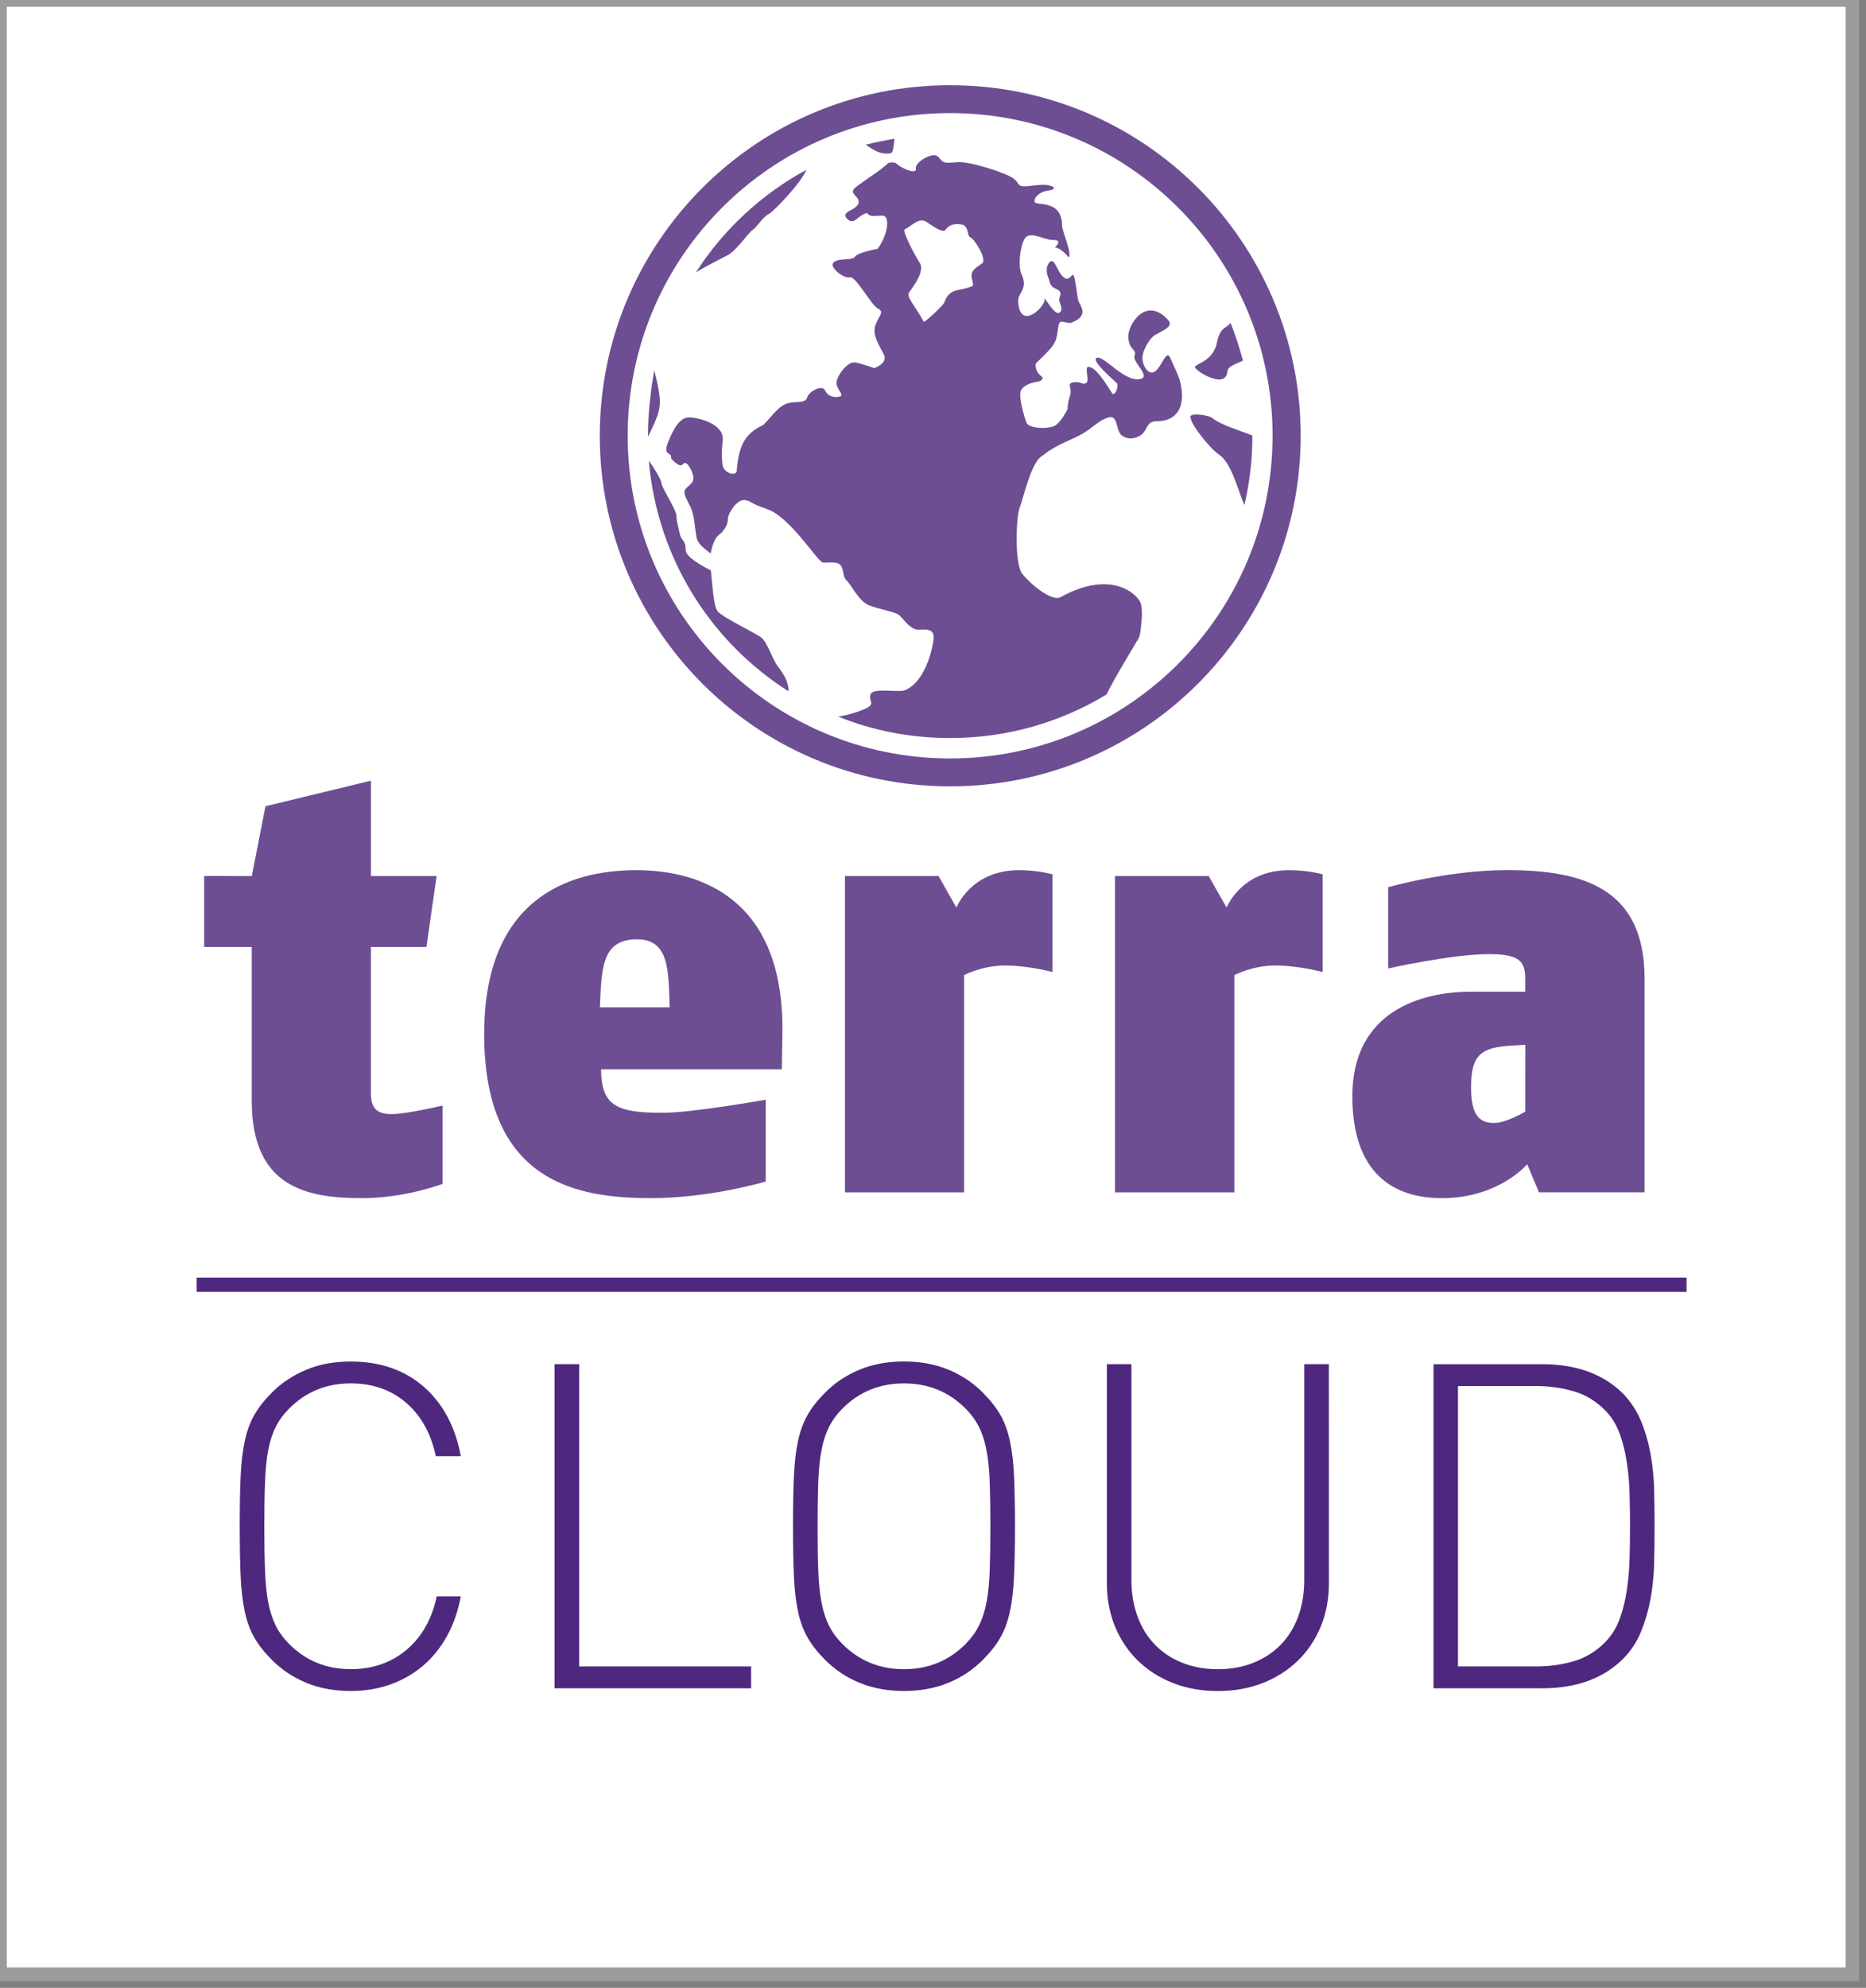 <?xml version="1.0" encoding="UTF-8"?> <!-- Generator: Adobe Illustrator 15.1.0, SVG Export Plug-In . SVG Version: 6.00 Build 0) --> <svg xmlns="http://www.w3.org/2000/svg" xmlns:xlink="http://www.w3.org/1999/xlink" id="Ebene_1" x="0px" y="0px" width="82.809px" height="88.168px" viewBox="0 0 82.809 88.168" xml:space="preserve"><rect x="0" y="0" width="82.809" height="88.168" fill="#808080" stroke="none"/> <rect x="0" fill="#FFFFFF" stroke="#9B9B9A" stroke-width="0.603" width="82.205" height="87.566"></rect> <g> <g> <g> <g> <defs> <rect id="SVGID_1_" x="3.547" y="3.781" width="75.111" height="80.009"></rect> </defs> <clipPath id="SVGID_2_"> <use xlink:href="#SVGID_1_" overflow="visible"></use> </clipPath> <path clip-path="url(#SVGID_2_)" fill="#6D4E92" d="M42.165,3.779c-8.592,0-15.548,6.965-15.548,15.547 c0,8.585,6.955,15.552,15.548,15.552c8.591,0,15.557-6.966,15.557-15.552C57.721,10.744,50.756,3.779,42.165,3.779 M42.165,33.64c-7.902,0-14.31-6.406-14.31-14.314c0-7.903,6.406-14.31,14.31-14.31c7.901,0,14.309,6.407,14.309,14.31 C56.473,27.234,50.066,33.64,42.165,33.64"></path> </g> </g> <g> <g> <defs> <rect id="SVGID_3_" x="3.547" y="3.781" width="75.111" height="80.009"></rect> </defs> <clipPath id="SVGID_4_"> <use xlink:href="#SVGID_3_" overflow="visible"></use> </clipPath> <path clip-path="url(#SVGID_4_)" fill="#6D4E92" d="M32.757,27.699c-0.397-0.219-0.776-0.437-0.901-0.574 c-0.194-0.217-0.24-1.208-0.309-1.825c-0.474-0.242-1.118-0.611-1.118-0.91c0-0.459-0.195-0.389-0.266-0.726 c-0.058-0.324-0.143-0.517-0.143-0.782c0-0.052-0.022-0.128-0.062-0.218c-0.166-0.402-0.611-1.094-0.611-1.251 c0-0.152-0.355-0.702-0.552-0.977c0.063,0.764,0.191,1.503,0.379,2.228c0.476,1.863,1.344,3.57,2.514,5.036 c0.925,1.156,2.044,2.162,3.305,2.963c0.015-0.422-0.241-0.801-0.459-1.086c-0.275-0.354-0.479-1.114-0.774-1.318 C33.567,28.129,33.15,27.912,32.757,27.699"></path> </g> </g> <g> <g> <defs> <rect id="SVGID_5_" x="3.547" y="3.781" width="75.111" height="80.009"></rect> </defs> <clipPath id="SVGID_6_"> <use xlink:href="#SVGID_5_" overflow="visible"></use> </clipPath> <path clip-path="url(#SVGID_6_)" fill="#6D4E92" d="M54.084,20.156c0.569,0.341,0.887,1.706,1.139,2.242 c0.17-0.721,0.284-1.479,0.332-2.247c0.015-0.271,0.021-0.551,0.021-0.83c-0.455-0.205-1.385-0.446-1.806-0.802 c-0.072-0.062-0.78-0.223-0.934-0.07C52.755,18.748,53.724,19.919,54.084,20.156"></path> </g> </g> <g> <g> <defs> <rect id="SVGID_7_" x="3.547" y="3.781" width="75.111" height="80.009"></rect> </defs> <clipPath id="SVGID_8_"> <use xlink:href="#SVGID_7_" overflow="visible"></use> </clipPath> <path clip-path="url(#SVGID_8_)" fill="#6D4E92" d="M29.272,17.628c-0.038-0.484-0.196-0.991-0.233-1.209 c-0.064,0.36-0.137,0.777-0.179,1.209c-0.072,0.578-0.105,1.185-0.105,1.697v0.053c0.182-0.384,0.428-0.859,0.499-1.238 C29.282,17.983,29.292,17.807,29.272,17.628"></path> </g> </g> <g> <g> <defs> <rect id="SVGID_9_" x="3.547" y="3.781" width="75.111" height="80.009"></rect> </defs> <clipPath id="SVGID_10_"> <use xlink:href="#SVGID_9_" overflow="visible"></use> </clipPath> <path clip-path="url(#SVGID_10_)" fill="#6D4E92" d="M54.611,14.324c-0.051,0.062-0.124,0.127-0.243,0.204 c-0.338,0.222-0.326,0.636-0.417,0.863c-0.271,0.71-0.968,0.749-0.916,0.914c0.063,0.167,1.37,0.997,1.438,0.157 c0.016-0.228,0.407-0.322,0.687-0.469C55.007,15.419,54.828,14.87,54.611,14.324"></path> </g> </g> <g> <g> <defs> <rect id="SVGID_11_" x="3.547" y="3.781" width="75.111" height="80.009"></rect> </defs> <clipPath id="SVGID_12_"> <use xlink:href="#SVGID_11_" overflow="visible"></use> </clipPath> <path clip-path="url(#SVGID_12_)" fill="#6D4E92" d="M38.418,6.42c0.284,0.171,0.598,0.455,1.095,0.379 c0.157-0.029,0.151-0.47,0.18-0.649C39.285,6.226,38.812,6.314,38.418,6.42"></path> </g> </g> <g> <g> <defs> <rect id="SVGID_13_" x="3.547" y="3.781" width="75.111" height="80.009"></rect> </defs> <clipPath id="SVGID_14_"> <use xlink:href="#SVGID_13_" overflow="visible"></use> </clipPath> <path clip-path="url(#SVGID_14_)" fill="#6D4E92" d="M30.884,12.08c0.498-0.308,1.158-0.626,1.382-0.748 c0.401-0.194,0.924-0.981,1.118-1.12c0.199-0.128,0.465-0.588,0.726-0.715c0.242-0.12,1.503-1.466,1.669-1.962 C33.792,8.614,32.098,10.185,30.884,12.08"></path> </g> </g> <g> <g> <defs> <rect id="SVGID_15_" x="3.547" y="3.781" width="75.111" height="80.009"></rect> </defs> <clipPath id="SVGID_16_"> <use xlink:href="#SVGID_15_" overflow="visible"></use> </clipPath> <path clip-path="url(#SVGID_16_)" fill="#6D4E92" d="M19.638,52.51v-3.473c0,0-1.588,0.377-2.248,0.377 c-0.479,0-0.931-0.108-0.931-0.901v-6.51h2.465l0.452-3.147H16.46v-4.229l-4.679,1.132l-0.606,3.096H9.06v3.147h2.113v6.829 c0,3.813,2.403,4.311,4.895,4.311C17.996,53.141,19.638,52.51,19.638,52.51 M34.72,45.864c0.103-5.975-3.6-7.269-6.482-7.269 c-3.066,0-6.751,1.317-6.751,7.269c0,6.646,4.21,7.277,7.411,7.277c2.622,0,5.083-0.735,5.083-0.735v-3.629 c0,0-3.252,0.579-4.557,0.579c-1.981,0-2.75-0.259-2.75-1.929h8.021L34.72,45.864z M29.718,44.677h-3.097 c0.082-1.612,0.029-3.016,1.643-3.016C29.718,41.661,29.666,43.089,29.718,44.677 M46.705,43.112V38.78 c0,0-0.634-0.185-1.479-0.185c-2.148,0-2.783,1.663-2.783,1.663l-0.791-1.402h-4.154v14.029h5.286V43.25 c0,0,0.796-0.427,1.831-0.427C45.619,42.823,46.705,43.112,46.705,43.112 M58.695,43.112V38.78c0,0-0.633-0.185-1.488-0.185 c-2.138,0-2.772,1.663-2.772,1.663l-0.795-1.402h-4.16v14.029h5.297V43.25c0,0,0.796-0.427,1.825-0.427 C57.611,42.823,58.695,43.112,58.695,43.112 M72.983,52.885v-9.479c0-3.992-2.698-4.813-6.112-4.813 c-2.618,0-5.268,0.759-5.268,0.759v3.603c0,0,2.835-0.635,4.446-0.635c1.271,0,1.637,0.242,1.637,1.063v0.605h-2.433 c-2.087,0-5.238,0.799-5.238,4.633c0,3.81,2.247,4.521,3.969,4.521c2.54,0,3.788-1.505,3.788-1.505l0.525,1.246h4.686V52.885z M67.687,49.306c0,0-0.846,0.501-1.369,0.501c-0.614,0-1.036-0.262-1.036-1.587c0-1.451,0.451-1.771,1.854-1.847l0.553-0.031 L67.687,49.306L67.687,49.306z"></path> </g> </g> <g> <g> <defs> <rect id="SVGID_17_" x="3.547" y="3.781" width="75.111" height="80.009"></rect> </defs> <clipPath id="SVGID_18_"> <use xlink:href="#SVGID_17_" overflow="visible"></use> </clipPath> <path clip-path="url(#SVGID_18_)" fill="#6D4E92" d="M52.371,16.917c-0.084-0.308-0.279-0.666-0.442-1.053 c-0.166-0.39-0.396,0.44-0.675,0.612c-0.271,0.171-0.497-0.172-0.55-0.503c-0.054-0.332,0.279-0.949,0.55-1.113 c0.28-0.168,0.849-0.371,0.598-0.65c-1.005-1.139-1.835,0.228-1.781,0.786c0.052,0.551,0.393,0.499,0.278,0.778 c-0.113,0.28,0.717,0.906,0.285,1.029c-0.692,0.195-1.599-0.997-1.934-0.938c-0.333,0.058,0.501,0.796,0.825,1.095 c0.16,0.047,0,0.583-0.152,0.508c-0.016,0-0.656-1.119-0.985-1.176c-0.338-0.166-0.012,0.58-0.177,0.688 c-0.177,0.114-0.236-0.077-0.573-0.024c-0.332,0.053-0.038,0.247-0.15,0.584l-0.029,0.09c-0.085,0.293-0.085,0.521-0.085,0.521 s-0.278,0.559-0.55,0.725c-0.281,0.167-1.157,0.143-1.271-0.128c-0.09-0.227-0.242-0.764-0.271-1.119 c-0.009-0.09-0.009-0.167,0-0.227c0.052-0.281,0.451-0.432,0.783-0.479c0.184-0.02,0.236-0.18,0.184-0.208 c-0.184-0.114-0.336-0.371-0.28-0.598c0.067-0.067,0.451-0.418,0.68-0.697c0.218-0.28,0.252-0.428,0.309-0.878 c0.053-0.445,0.224-0.217,0.553-0.217c0.894-0.331,0.396-0.778,0.339-1.006c-0.06-0.217-0.143-1.237-0.258-1.123 c-0.111,0.114-0.227,0.281-0.444,0.052c-0.217-0.217-0.331-0.716-0.497-0.664c-0.167,0.052-0.267,0.394-0.151,0.664 c0.104,0.28,0.075,0.445,0.354,0.56c0.281,0.113,0.215,0.251,0.157,0.422c-0.058,0.165,0.228,0.469,0.01,0.635 c-0.219,0.167-0.711-0.787-0.665-0.611c0.082,0.303-1.096,1.479-1.17,0.118c-0.032-0.389,0.46-0.536,0.15-1.204 c-0.16-0.341-0.086-1.181,0.133-1.575c0.224-0.384,0.849,0.048,1.232,0.048c0.396,0,0.281,0.166,0.114,0.332 c0.167,0,0.444,0.228,0.611,0.444c0.165-0.165-0.293-1.165-0.293-1.408c0-1.175-1.148-0.873-1.21-1.043 c-0.053-0.166,0.114-0.333,0.333-0.445c0.226-0.104,0.559-0.052,0.505-0.218c-0.34-0.217-0.956-0.039-1.293-0.039 c-0.33,0-0.208-0.127-0.487-0.345c-0.279-0.227-1.944-0.778-2.503-0.727c-0.56,0.053-0.611,0.053-0.83-0.227 c-0.228-0.271-1.058,0.227-1.005,0.508c0.062,0.27-0.552,0.052-0.883-0.228c-0.091-0.066-0.236-0.038-0.332-0.023 c-0.325,0.313-0.76,0.574-1.114,0.834c-0.459,0.323-0.587,0.393-0.332,0.654c0.266,0.256,0.07,0.455-0.194,0.592 c-0.265,0.128-0.393,0.261-0.128,0.46c0.262,0.195,0.422-0.217,0.816-0.317c0.129,0.203,0.36,0.118,0.692,0.118 c0.327,0,0.262,0.824-0.223,1.474c0,0-0.872,0.152-1.002,0.348c-0.129,0.198-0.806,0.021-0.982,0.296 c-0.118,0.195,0.484,0.688,0.749,0.617c0.267-0.066,0.943,1.223,1.234,1.375c0.298,0.161,0.118,0.242-0.077,0.701 c-0.2,0.456,0.167,0.963,0.361,1.357c0.2,0.394-0.521,0.653-0.451,0.588c0,0-0.482-0.174-0.811-0.242 c-0.332-0.066-0.772,0.508-0.839,0.84c-0.061,0.322,0.395,0.611,0.128,0.672c-0.256,0.066-0.521-0.023-0.649-0.28 c-0.127-0.265-0.715,0.058-0.786,0.319c-0.066,0.271-0.483,0.166-0.82,0.247c-0.459,0.113-0.721,0.574-1.119,0.967 c-0.568,0.275-0.905,0.584-1.083,1.31c-0.046,0.204-0.08,0.446-0.104,0.73c-0.032,0.264-0.554,0.099-0.622-0.223 c-0.028-0.152-0.038-0.326-0.038-0.507c0-0.214,0.014-0.422,0.038-0.612c0.09-0.741-1.094-1.029-1.488-1.029 c-0.393,0-0.673,0.44-0.934,1.095c-0.184,0.445-0.023,0.47,0.072,0.546c0.048,0.028,0.075,0.076,0.058,0.174 c0,0.015,0.389,0.46,0.527,0.261c0.127-0.195,0.393,0.199,0.459,0.531c0.061,0.324-0.232,0.399-0.361,0.597 c-0.128,0.19,0.167,0.574,0.294,0.901l0.014,0.048c0.125,0.351,0.152,1.184,0.243,1.304c0.032,0.123,0.288,0.37,0.583,0.583 c0.052-0.331,0.19-0.688,0.346-0.812c0.242-0.171,0.446-0.498,0.417-0.764c0.023-0.104,0.066-0.208,0.129-0.312 c0.151-0.266,0.394-0.509,0.611-0.483c0.293,0.028,0.255,0.156,0.967,0.384l0.232,0.1c0.978,0.511,2.058,2.256,2.276,2.284 c0.231,0.034,0.701-0.091,0.823,0.175c0.12,0.266,0.062,0.476,0.232,0.623c0.18,0.152,0.537,0.919,0.981,1.094 c0.439,0.181,1.171,0.294,1.348,0.438c0.098,0.085,0.231,0.266,0.396,0.422c0.148,0.137,0.313,0.241,0.494,0.228 c0.38-0.028,0.641,0,0.641,0.327c0,0.322-0.31,1.948-1.263,2.356c-0.28,0.118-1.417-0.124-1.53,0.175 c-0.124,0.293,0.203,0.383-0.124,0.588c-0.223,0.142-0.935,0.361-1.322,0.407c1.535,0.623,3.214,0.953,4.972,0.953 c2.536,0,4.911-0.702,6.938-1.929c0.346-0.715,1.287-2.256,1.427-2.498c0.049-0.067,0.089-0.318,0.114-0.607 c0.047-0.39,0.047-0.858-0.055-1.02c-0.326-0.558-1.526-1.303-3.525-0.194c-0.39,0.218-1.375-0.611-1.708-1.052 c-0.303-0.399-0.278-2.152-0.149-2.75l0.04-0.157c0.162-0.384,0.499-2.02,0.993-2.299l0.099-0.075 c0.626-0.485,1.189-0.613,1.712-0.925c0.555-0.333,0.722-0.602,1.158-0.716c0.439-0.104,0.273,0.606,0.606,0.824 c0.33,0.227,0.818,0.062,0.983-0.218c0.173-0.275,0.173-0.44,0.607-0.44c0.322,0,1.021-0.151,1.047-1.047 C52.463,17.428,52.438,17.197,52.371,16.917 M43.586,11.682c-0.227,0.172-0.517,0.285-0.466,0.63 c0.063,0.352,0.177,0.352-0.222,0.465c-0.408,0.114-0.797,0.065-0.986,0.631c-0.037,0.123-0.896,0.929-0.92,0.861 c-0.397-0.748-0.802-1.094-0.634-1.322c0.174-0.232,0.697-0.934,0.46-1.285c-0.223-0.346-0.727-1.304-0.688-1.479 c0.288-0.113,0.635-0.574,0.986-0.34c0.337,0.227,0.744,0.516,0.858,0.34c0.11-0.176,0.341-0.289,0.687-0.228 c0.353,0.052,0.237,0.517,0.407,0.574C43.236,10.592,43.818,11.507,43.586,11.682"></path> </g> </g> </g> <g> <path fill="#4E287E" d="M72.317,69.129c-0.014,0.483-0.054,0.953-0.122,1.402c-0.067,0.45-0.172,0.871-0.313,1.264 c-0.143,0.389-0.348,0.726-0.615,1.008c-0.417,0.431-0.894,0.723-1.426,0.878c-0.53,0.155-1.086,0.231-1.666,0.231h-3.473V61.477 h3.473c0.58,0,1.136,0.077,1.666,0.232c0.532,0.155,1.009,0.447,1.426,0.879c0.269,0.283,0.474,0.619,0.615,1.01 c0.141,0.39,0.244,0.811,0.313,1.262s0.108,0.917,0.122,1.402c0.013,0.482,0.02,0.962,0.02,1.433 C72.337,68.168,72.33,68.645,72.317,69.129 M73.407,66.071c-0.013-0.547-0.068-1.078-0.161-1.596 c-0.096-0.518-0.237-1.004-0.425-1.454c-0.188-0.449-0.452-0.853-0.786-1.2c-0.876-0.876-2.075-1.314-3.596-1.314h-4.823v14.375 h4.823c1.521,0,2.72-0.437,3.596-1.313c0.334-0.336,0.599-0.734,0.786-1.191c0.187-0.457,0.329-0.939,0.425-1.453 c0.093-0.512,0.148-1.043,0.161-1.594c0.014-0.553,0.019-1.099,0.019-1.637C73.426,67.155,73.421,66.614,73.407,66.071 M58.972,60.506h-1.092v9.572c0,0.592-0.09,1.133-0.271,1.625c-0.181,0.49-0.44,0.907-0.776,1.25 c-0.338,0.346-0.742,0.609-1.212,0.799c-0.472,0.188-0.995,0.283-1.575,0.283s-1.104-0.096-1.574-0.283 c-0.474-0.188-0.875-0.453-1.213-0.799c-0.336-0.343-0.595-0.76-0.776-1.25c-0.182-0.492-0.273-1.033-0.273-1.625v-9.572h-1.089 v9.713c0,0.701,0.121,1.344,0.362,1.928c0.243,0.586,0.583,1.089,1.02,1.516c0.438,0.422,0.955,0.754,1.556,0.987 c0.599,0.235,1.262,0.354,1.987,0.354c0.729,0,1.391-0.119,1.989-0.354c0.599-0.233,1.118-0.565,1.555-0.987 c0.438-0.427,0.777-0.93,1.02-1.516c0.243-0.584,0.364-1.229,0.364-1.928L58.972,60.506L58.972,60.506z M43.922,69.645 c-0.019,0.546-0.065,1.016-0.141,1.413c-0.074,0.397-0.186,0.741-0.334,1.039s-0.35,0.571-0.605,0.829 c-0.739,0.738-1.647,1.109-2.725,1.109c-1.076,0-1.985-0.371-2.724-1.109c-0.255-0.258-0.458-0.531-0.606-0.829 c-0.147-0.296-0.259-0.642-0.333-1.039c-0.075-0.397-0.122-0.867-0.142-1.413c-0.02-0.547-0.029-1.196-0.029-1.949 c0-0.754,0.01-1.402,0.029-1.947c0.02-0.547,0.065-1.018,0.142-1.414c0.073-0.396,0.186-0.742,0.333-1.039 c0.148-0.297,0.352-0.571,0.606-0.828c0.739-0.739,1.647-1.109,2.724-1.109c1.077,0,1.987,0.37,2.725,1.109 c0.257,0.257,0.457,0.531,0.605,0.828c0.148,0.295,0.26,0.643,0.334,1.039s0.122,0.867,0.141,1.414 c0.02,0.545,0.029,1.193,0.029,1.947C43.951,68.448,43.94,69.098,43.922,69.645 M45.002,65.485 c-0.026-0.599-0.088-1.12-0.182-1.564c-0.095-0.445-0.236-0.832-0.424-1.161c-0.188-0.331-0.452-0.663-0.787-1 c-0.433-0.433-0.938-0.767-1.524-1.011c-0.586-0.242-1.242-0.362-1.969-0.362s-1.384,0.12-1.967,0.362 c-0.587,0.244-1.094,0.578-1.525,1.011c-0.336,0.337-0.599,0.669-0.787,1c-0.188,0.329-0.33,0.715-0.424,1.161 c-0.095,0.444-0.155,0.967-0.182,1.564c-0.027,0.598-0.04,1.335-0.04,2.21s0.013,1.613,0.04,2.21 c0.026,0.6,0.087,1.121,0.182,1.565c0.094,0.442,0.235,0.831,0.424,1.159c0.188,0.332,0.45,0.664,0.787,1 c0.432,0.432,0.938,0.769,1.525,1.012c0.584,0.238,1.24,0.361,1.967,0.361s1.384-0.123,1.969-0.361 c0.586-0.244,1.094-0.581,1.524-1.012c0.335-0.336,0.599-0.666,0.787-1c0.188-0.328,0.329-0.717,0.424-1.159 c0.094-0.444,0.154-0.968,0.182-1.565c0.025-0.597,0.041-1.335,0.041-2.21S45.027,66.083,45.002,65.485 M33.333,74.881v-0.969 h-7.631V60.506h-1.09v14.375H33.333z M19.382,70.803c-0.215,1.011-0.664,1.801-1.343,2.374c-0.679,0.571-1.503,0.856-2.473,0.856 c-1.078,0-1.986-0.369-2.727-1.109c-0.256-0.256-0.458-0.531-0.605-0.828s-0.258-0.643-0.333-1.039 c-0.074-0.396-0.121-0.869-0.14-1.413c-0.021-0.546-0.031-1.195-0.031-1.949s0.01-1.403,0.031-1.946 c0.019-0.547,0.064-1.018,0.14-1.414c0.075-0.397,0.185-0.744,0.333-1.039c0.147-0.297,0.35-0.573,0.605-0.828 c0.74-0.74,1.649-1.11,2.727-1.11c0.969,0,1.786,0.285,2.453,0.856c0.666,0.572,1.105,1.363,1.322,2.373h1.11 c-0.243-1.307-0.791-2.332-1.646-3.08c-0.855-0.745-1.936-1.119-3.24-1.119c-0.728,0-1.384,0.119-1.968,0.363 c-0.586,0.242-1.095,0.578-1.524,1.008c-0.338,0.338-0.6,0.67-0.788,1s-0.33,0.716-0.424,1.162 c-0.095,0.443-0.156,0.967-0.182,1.564c-0.027,0.6-0.04,1.335-0.04,2.21s0.013,1.612,0.04,2.211 c0.025,0.599,0.089,1.121,0.182,1.564c0.094,0.444,0.234,0.832,0.424,1.161c0.188,0.33,0.45,0.662,0.788,0.998 c0.43,0.432,0.938,0.769,1.524,1.011c0.584,0.241,1.24,0.362,1.968,0.362c0.631,0,1.222-0.099,1.766-0.293 c0.546-0.195,1.03-0.477,1.454-0.838c0.424-0.362,0.778-0.807,1.061-1.322c0.282-0.519,0.483-1.1,0.605-1.746H19.382 L19.382,70.803z"></path> <path fill="#4E287E" d="M8.726,56.982h66.12H8.726z"></path> <rect x="8.726" y="56.667" fill="#4E287E" width="66.12" height="0.631"></rect> </g> </g> </svg> 